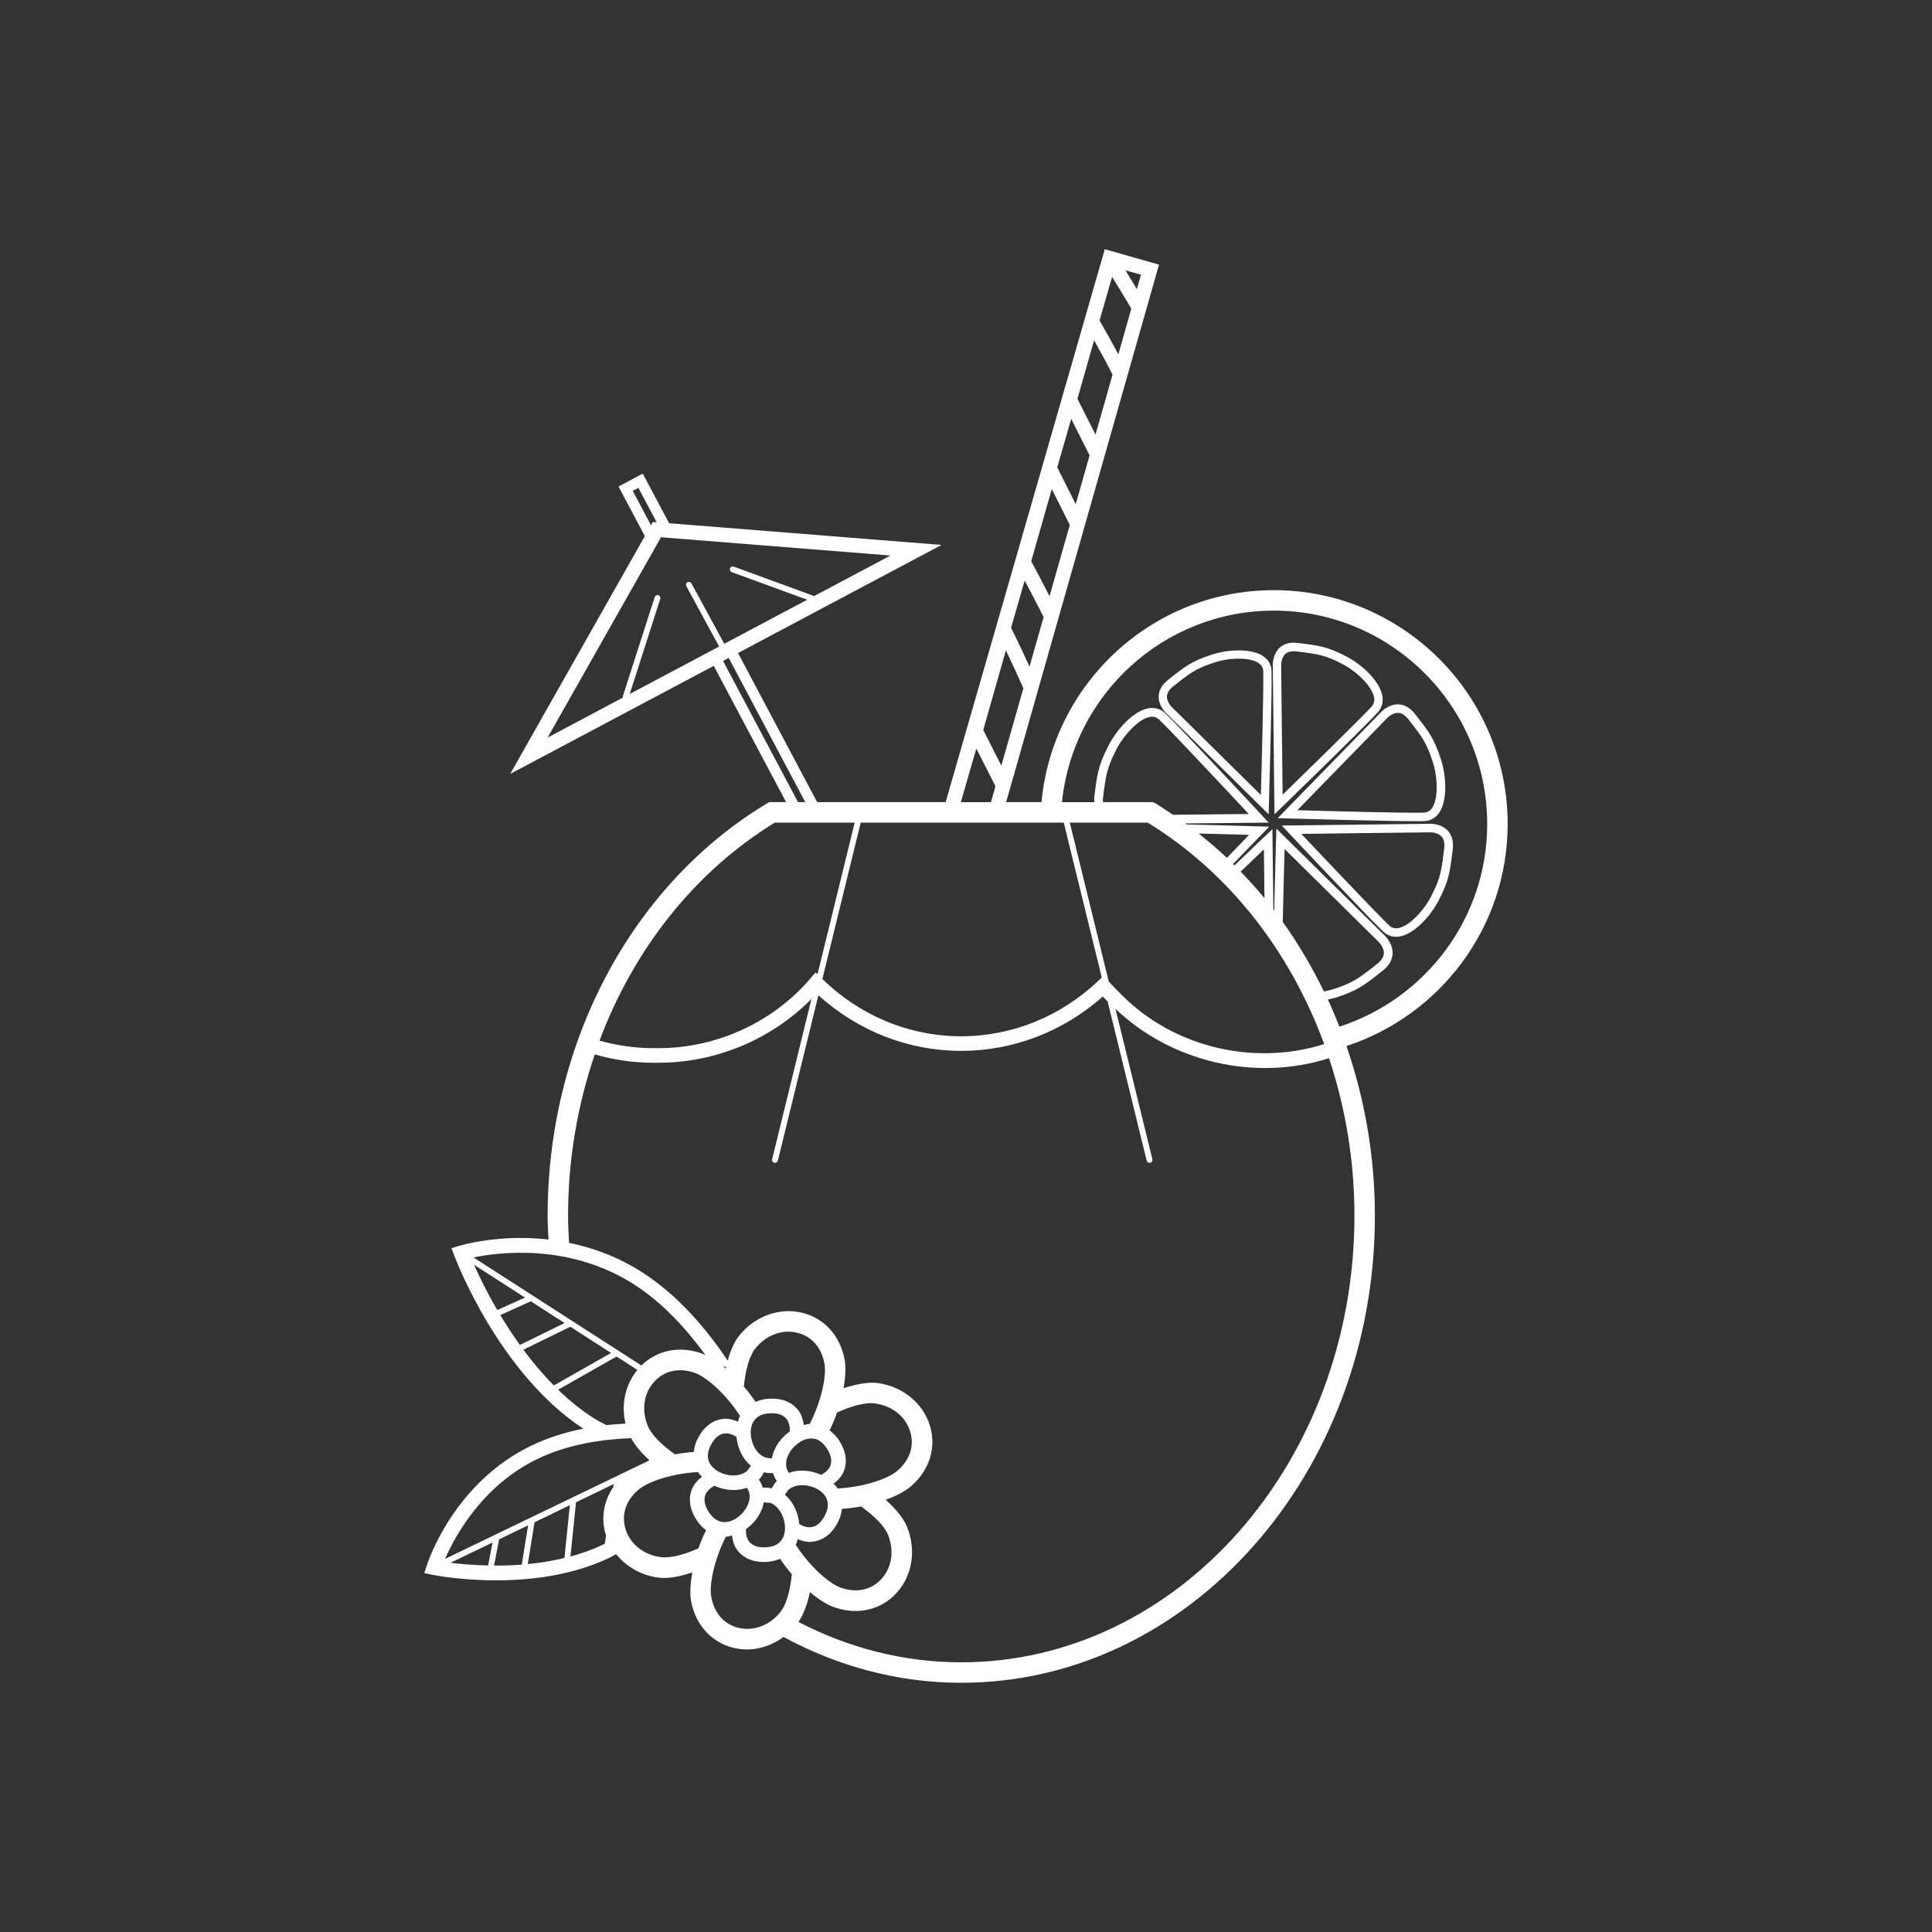 <?xml version="1.0" encoding="UTF-8" standalone="no" ?>
<!DOCTYPE svg PUBLIC "-//W3C//DTD SVG 1.1//EN" "http://www.w3.org/Graphics/SVG/1.1/DTD/svg11.dtd">
<svg xmlns="http://www.w3.org/2000/svg" xmlns:xlink="http://www.w3.org/1999/xlink" version="1.1" width="1080" height="1080" viewBox="0 0 1080 1080" xml:space="preserve">
<rect x="0" y="0" width="1080" height="1080" fill="#333333" stroke="none"/>
<desc>Created with Fabric.js 5.2.4</desc>
<defs>
</defs>
<g transform="matrix(1 0 0 1 540 540)" id="90176793-1c3a-4b56-af23-b3cef225d9da"  >
<rect style="stroke: none; stroke-width: 1; stroke-dasharray: none; stroke-linecap: butt; stroke-dashoffset: 0; stroke-linejoin: miter; stroke-miterlimit: 4; fill: rgb(255,255,255); fill-rule: nonzero; opacity: 1; visibility: hidden;" vector-effect="non-scaling-stroke"  x="-540" y="-540" rx="0" ry="0" width="1080" height="1080" />
</g>
<g transform="matrix(1 0 0 1 540 540)" id="8785698f-08f4-4a7d-828b-19bdcd516e45"  >
</g>
<g transform="matrix(1 0 0 1 540 540)"  >
<g style="" vector-effect="non-scaling-stroke"   >
		<g transform="matrix(2.88 0 0 2.88 0 0)"  >
<path style="stroke: none; stroke-width: 1; stroke-dasharray: none; stroke-linecap: butt; stroke-dashoffset: 0; stroke-linejoin: miter; stroke-miterlimit: 4; fill: rgb(255,255,255); fill-rule: nonzero; opacity: 1;" vector-effect="non-scaling-stroke"  transform=" translate(-139.13, -139.13)" d="M 244.264 111.572 C 244.264 86.544 223.9 66.18 198.872 66.18 C 175.288 66.18 155.94 84.292 153.784 107.324 L 146.92 107.324 L 150.28 95.516 L 153.268 85.02 L 153.264 85.016 L 156.256 74.496 L 162.304 53.24 L 162.304 53.236 L 165 43.756 L 170.604 24.056 L 170.604 24.052 L 176.592 2.996 L 166.06 0 L 165.712 1.24 L 135.18 107.324 L 110.24 107.324 L 94.876 78.38 L 134.388 57.4 L 81.504 53.192 L 76.868 44.46 L 76.388 43.56 L 71.684 46.06 L 76.796 55.688 L 50.656 101.852 L 90.168 80.872 L 104.208 107.32 L 100.916 107.32 L 100.444 107.604 C 74.216 123.416 57.924 154.072 57.924 187.604 C 57.924 189.156 58.016 190.68 58.092 192.212 C 48.54 191.136 41.184 193.316 40.704 193.464 L 39.268 193.904 L 39.796 195.316 C 40.144 196.252 48.5 218.188 64.844 228.932 C 61.448 229.616 58.004 230.664 54.744 232.236 C 39.7 239.488 34.672 254.82 34.468 255.468 L 33.992 256.972 L 35.54 257.288 C 35.944 257.372 41.052 258.376 47.948 258.376 C 54.524 258.376 62.716 257.46 70.004 253.948 C 70.432 253.74 70.824 253.508 71.228 253.284 C 73.168 255.716 76.076 257.404 79.412 257.84 C 79.764 257.884 80.14 257.908 80.532 257.908 C 82.112 257.908 84.012 257.504 86 256.848 C 85.624 258.968 85.496 260.936 85.772 262.408 C 86.648 267.064 89.748 270.46 94.064 271.488 C 94.916 271.692 95.784 271.788 96.644 271.788 C 99.156 271.788 101.616 270.896 103.712 269.36 C 114.172 275.024 125.852 278.256 138.212 278.256 C 182.48 278.256 218.496 237.592 218.496 187.612 C 218.496 176.128 216.544 165 212.976 154.668 C 231.112 148.724 244.264 131.672 244.264 111.572 z M 173.096 4.956 L 172.3 7.756 C 171.568 6.532 170.836 5.316 170.084 4.1 L 173.096 4.956 z M 167.484 5.364 C 168.748 7.416 170.016 9.464 171.224 11.54 L 168.7 20.412 C 167.548 18.244 166.34 16.052 165.048 13.836 L 167.484 5.364 z M 163.992 17.68 C 165.264 19.932 166.468 22.168 167.576 24.348 L 164.36 35.664 L 164.268 35.984 C 163.1 33.668 161.932 31.348 160.76 29.036 L 163.992 17.68 z M 159.548 32.932 C 160.74 35.292 161.932 37.652 163.12 40.016 L 160.424 49.492 L 156.84 42.344 L 159.548 32.932 z M 155.78 46.548 L 159.276 53.52 L 155.344 67.356 C 154.188 65.08 153 62.816 151.788 60.568 L 155.78 46.548 z M 150.52 64.304 C 151.764 66.664 153.012 69.02 154.192 71.412 L 151.46 81.012 C 150.328 78.54 149.148 76.032 147.88 73.472 L 150.52 64.304 z M 146.872 77.86 C 148.08 80.364 149.212 82.832 150.264 85.228 L 149.736 87.088 L 145.988 100.24 C 144.812 97.936 143.64 95.632 142.476 93.32 L 146.872 77.86 z M 141.128 96.92 C 142.364 99.36 143.6 101.8 144.852 104.236 L 143.972 107.328 L 138.132 107.328 L 141.128 96.92 z M 158.108 111.296 L 165.484 141.372 L 164.792 142.028 C 157.484 148.952 148.04 152.768 138.208 152.768 C 128.168 152.768 118.612 148.82 111.252 141.656 L 118.696 111.296 L 158.108 111.296 z M 174.392 111.3 L 174.392 111.296 C 190.12 120.936 202.036 136.232 208.652 154.288 C 194.944 158.604 179.504 154.888 169.46 144.844 L 168.308 143.692 C 167.796 143.184 167.316 142.664 166.836 142.132 L 159.276 111.3 L 174.392 111.3 z M 165.708 106.68 C 166.252 102.192 166.416 100.836 168.276 97.168 C 169.68 94.404 172.584 91.172 174.836 90.78 C 174.984 90.752 175.128 90.74 175.268 90.74 C 175.784 90.74 176.22 90.924 176.62 91.304 C 179 93.556 190.156 105.496 194.012 109.628 L 179.296 109.78 C 178.2 109.04 177.108 108.292 175.972 107.608 L 175.5 107.324 L 165.728 107.324 C 165.724 107.108 165.676 106.928 165.708 106.68 z M 184.28 113.416 C 188.216 113.512 191.924 113.612 194.08 113.676 L 189.772 118.132 C 188.016 116.472 186.172 114.912 184.28 113.416 z M 192.44 120.816 C 194.264 119.064 195.876 117.524 196.952 116.492 L 197.064 125.964 C 195.592 124.176 194.04 122.472 192.44 120.816 z M 200.612 130.58 C 200.728 125.196 200.884 119.38 200.968 116.424 L 219.04 134.264 C 219.056 134.276 220.26 135.344 220.236 136.608 C 220.224 137.336 219.792 138.04 218.952 138.704 C 215.428 141.496 214.368 142.336 210.496 143.608 C 209.912 143.8 209.264 143.944 208.6 144.068 C 206.288 139.32 203.636 134.796 200.612 130.58 z M 74.444 46.908 L 75.544 46.324 L 79.092 53.004 L 78.356 52.944 L 77.992 53.588 L 74.444 46.908 z M 73.856 86.336 L 79.788 67.864 C 79.884 67.568 79.72 67.248 79.42 67.152 C 79.144 67.056 78.808 67.22 78.708 67.52 L 72.524 86.768 C 72.496 86.856 72.532 86.94 72.544 87.028 L 57.916 94.796 L 79.932 55.912 L 124.476 59.456 L 109.656 67.324 L 94.052 61.612 C 93.752 61.508 93.432 61.648 93.324 61.948 C 93.216 62.24 93.368 62.568 93.66 62.676 L 108.312 68.04 L 92.212 76.588 L 85.848 64.876 C 85.692 64.596 85.348 64.508 85.08 64.644 C 84.804 64.796 84.7 65.14 84.848 65.412 L 91.212 77.12 L 73.856 86.336 z M 91.972 79.92 L 93.076 79.336 L 107.936 107.324 L 106.524 107.324 L 91.972 79.92 z M 102.024 111.296 L 117.524 111.296 L 110.304 140.74 L 109.932 140.372 L 108.944 141.528 C 108.308 142.272 107.652 142.996 106.952 143.692 C 99.724 150.924 89.708 155.072 79.484 155.072 L 78.332 155.072 C 74.86 155.072 71.392 154.564 67.996 153.616 C 74.66 135.848 86.488 120.816 102.024 111.296 z M 74.78 200.988 C 80.328 204.56 84.896 209.608 88.576 214.664 C 88.32 214.548 88.056 214.408 87.812 214.324 C 83.48 212.8 79.16 213.7 76.124 216.672 L 43.54 195.7 C 48.544 194.672 62.232 192.912 74.78 200.988 z M 95.272 226.472 C 95.232 226.548 95.176 226.604 95.14 226.68 C 95.012 226.956 94.976 227.276 94.888 227.572 C 93.884 227.164 92.856 226.912 91.828 227.052 C 90.4 227.252 88.396 228.104 86.968 231.048 C 86.576 231.86 86.388 232.664 86.292 233.456 C 85.06 233.536 83.836 233.7 82.636 233.916 C 80.108 232.132 78.068 230.108 77.38 228.448 C 76.076 225.316 76.584 221.968 78.712 219.716 C 80.036 218.312 81.76 217.592 83.652 217.592 C 84.568 217.592 85.516 217.76 86.484 218.1 C 89 218.984 92.74 222.528 95.272 226.472 z M 91.992 216.828 C 92.192 216.876 92.392 216.908 92.584 216.976 C 92.564 217.076 92.54 217.164 92.516 217.26 C 92.34 217.112 92.168 216.968 91.992 216.828 z M 114.368 231.036 C 113.872 230.3 113.28 229.744 112.652 229.268 C 113.208 228.136 113.688 226.972 114.1 225.8 C 116.892 224.524 119.644 223.784 121.416 224.028 C 124.784 224.464 127.428 226.584 128.316 229.552 C 129.132 232.284 128.224 235.032 125.824 237.092 C 123.804 238.828 118.872 240.312 114.192 240.54 C 114.144 240.464 114.124 240.384 114.072 240.308 C 113.896 240.056 113.632 239.86 113.416 239.632 C 114.276 238.964 115.012 238.196 115.4 237.244 C 115.948 235.908 116.208 233.744 114.368 231.036 z M 112.78 236.18 C 112.496 236.88 111.836 237.452 111.028 237.904 C 109.632 237.268 108.04 236.952 106.472 237.12 C 105.86 237.184 105.288 237.32 104.756 237.512 C 103.86 236.288 104.256 234.892 104.576 234.168 C 105.356 232.392 107.132 231 108.796 230.848 C 110.052 230.728 111.144 231.336 112.028 232.632 C 112.94 233.972 113.192 235.168 112.78 236.18 z M 101.976 233.016 C 101.728 233.572 101.56 234.132 101.46 234.688 C 101.324 234.664 101.188 234.688 101.048 234.676 C 99.744 234.636 98.892 233.76 98.468 233.184 C 97.328 231.62 97.012 229.384 97.716 227.868 C 98.248 226.716 99.308 226.076 100.872 225.96 C 101.068 225.944 101.256 225.936 101.436 225.936 C 102.76 225.936 103.732 226.324 104.324 227.084 C 104.788 227.68 104.96 228.536 104.94 229.464 C 103.684 230.36 102.612 231.584 101.976 233.016 z M 102.412 239.08 C 102.02 239.504 101.688 239.976 101.436 240.516 C 100.872 240.392 100.292 240.34 99.692 240.4 C 99.52 239.848 99.276 239.32 98.928 238.828 C 99.316 238.408 99.648 237.936 99.9 237.4 C 100.304 237.492 100.716 237.556 101.136 237.556 C 101.308 237.556 101.48 237.54 101.656 237.524 C 101.828 238.072 102.072 238.596 102.412 239.08 z M 99.368 244.892 C 99.616 244.332 99.788 243.768 99.888 243.212 C 99.932 243.208 99.968 243.224 100.012 243.22 C 100.232 243.252 100.444 243.312 100.664 243.312 C 100.756 243.312 100.852 243.288 100.948 243.28 C 101.9 243.532 102.524 244.248 102.872 244.724 C 104.016 246.292 104.332 248.524 103.628 250.044 C 103.096 251.192 102.032 251.832 100.468 251.948 C 98.82 252.076 97.692 251.688 97.024 250.828 C 96.56 250.232 96.392 249.372 96.408 248.448 C 97.66 247.552 98.732 246.328 99.368 244.892 z M 103.968 241.76 C 104.016 241.652 104.088 241.588 104.144 241.492 C 104.204 241.408 104.3 241.36 104.352 241.268 C 104.396 241.2 104.4 241.116 104.436 241.044 C 105.136 240.256 106.14 240 106.764 239.932 C 108.708 239.724 110.788 240.572 111.748 241.936 C 112.48 242.972 112.5 244.212 111.816 245.624 C 111.112 247.08 110.204 247.896 109.12 248.044 C 108.372 248.164 107.544 247.912 106.756 247.428 C 106.616 245.884 106.092 244.328 105.164 243.052 C 104.8 242.556 104.4 242.128 103.968 241.76 z M 108.792 228.036 C 108.708 228.04 108.628 228.016 108.544 228.024 C 108.244 228.052 107.952 228.18 107.656 228.248 C 107.504 227.172 107.188 226.156 106.56 225.348 C 105.676 224.204 103.976 222.892 100.664 223.132 C 99.78 223.196 99.004 223.428 98.284 223.732 C 97.584 222.688 96.816 221.7 96.012 220.76 C 96.308 217.696 97.048 214.936 98.128 213.52 C 100.188 210.82 103.348 209.588 106.356 210.312 C 109.132 210.972 111.06 213.132 111.644 216.232 C 112.132 218.864 110.936 223.872 108.792 228.036 z M 96.176 234.86 C 96.54 235.356 96.948 235.768 97.384 236.132 C 97.336 236.244 97.26 236.308 97.2 236.408 C 97.136 236.496 97.036 236.548 96.98 236.644 C 96.936 236.716 96.932 236.804 96.888 236.88 C 96.192 237.66 95.196 237.912 94.568 237.976 C 92.664 238.212 90.556 237.336 89.588 235.972 C 88.856 234.936 88.836 233.696 89.52 232.284 C 90.224 230.828 91.128 230.012 92.212 229.864 C 92.336 229.848 92.46 229.84 92.588 229.84 C 93.236 229.84 93.92 230.124 94.584 230.528 C 94.732 232.06 95.256 233.596 96.176 234.86 z M 43.628 197.112 L 53.532 203.488 L 48.156 205.908 C 46.088 202.36 44.572 199.224 43.628 197.112 z M 48.736 206.884 L 54.668 204.216 L 61.22 208.432 L 52.536 212.68 C 51.12 210.712 49.86 208.756 48.736 206.884 z M 53.22 213.608 L 62.332 209.148 L 70.236 214.236 L 59.132 220.544 C 56.952 218.344 54.984 215.988 53.22 213.608 z M 59.964 221.376 L 71.312 214.928 L 75.348 217.524 C 73 220.36 72.16 224.22 73.04 227.952 C 71.824 228.02 70.608 228.104 69.336 228.248 C 68.456 227.792 67.572 227.344 66.7 226.784 C 64.28 225.224 62.036 223.38 59.964 221.376 z M 46.368 255.492 C 43.408 255.428 40.884 255.188 39.072 254.964 L 47.232 251.028 L 46.368 255.492 z M 47.52 255.504 L 48.508 250.412 L 54.136 247.7 L 52.904 255.328 C 51.02 255.472 49.22 255.516 47.52 255.504 z M 61.188 254.04 C 58.792 254.62 56.392 254.992 54.068 255.216 L 55.38 247.1 L 62.236 243.792 L 61.188 254.04 z M 70.668 240.276 C 68.8 243.016 68.244 246.292 69.196 249.492 C 69.212 249.548 69.24 249.6 69.26 249.66 L 69.02 251.26 C 68.932 251.304 68.856 251.356 68.768 251.396 C 66.7 252.392 64.54 253.156 62.356 253.748 L 63.436 243.216 L 70.756 239.684 L 70.668 240.276 z M 38.02 254.208 C 39.892 249.904 45.172 240.004 55.98 234.796 C 61.828 231.972 68.392 231 74.128 230.776 C 74.884 232.164 76.112 233.64 77.692 235.08 L 75.792 235.996 C 75.776 236.004 75.756 236.012 75.74 236.02 L 38.02 254.208 z M 87.196 252.168 C 84.416 253.404 81.684 254.112 79.92 253.872 C 76.552 253.436 73.912 251.316 73.028 248.352 C 72.212 245.616 73.116 242.872 75.516 240.812 C 77.536 239.076 82.464 237.588 87.144 237.356 C 87.196 237.436 87.216 237.524 87.272 237.6 C 87.444 237.844 87.688 238.04 87.892 238.26 C 87.036 238.932 86.32 239.716 85.936 240.664 C 85.392 242 85.132 244.16 86.972 246.868 C 87.468 247.6 88.056 248.16 88.676 248.636 C 88.112 249.788 87.612 250.976 87.196 252.168 z M 88.564 241.732 C 88.848 241.04 89.484 240.46 90.288 240.008 C 91.432 240.532 92.716 240.84 94 240.84 C 94.292 240.84 94.584 240.824 94.876 240.792 C 95.484 240.728 96.056 240.592 96.588 240.4 C 97.484 241.624 97.092 243.02 96.772 243.74 C 95.992 245.516 94.216 246.912 92.548 247.06 C 91.252 247.144 90.196 246.572 89.316 245.276 C 88.404 243.936 88.152 242.744 88.564 241.732 z M 103.208 264.392 C 101.152 267.08 97.976 268.296 94.988 267.596 C 92.212 266.936 90.284 264.776 89.7 261.672 C 89.212 259.06 90.392 254.06 92.524 249.9 C 92.616 249.896 92.708 249.896 92.8 249.888 C 93.104 249.86 93.396 249.732 93.696 249.66 C 93.848 250.74 94.156 251.76 94.784 252.568 C 95.596 253.62 97.136 254.808 99.912 254.808 C 100.156 254.808 100.408 254.8 100.668 254.78 C 101.548 254.716 102.324 254.488 103.044 254.188 C 103.752 255.24 104.516 256.248 105.328 257.192 C 105.02 260.24 104.284 262.984 103.208 264.392 z M 106.2 251.236 C 106.324 250.972 106.356 250.664 106.444 250.38 C 107.204 250.688 107.976 250.912 108.748 250.912 C 109.004 250.912 109.26 250.892 109.512 250.856 C 110.94 250.66 112.948 249.804 114.376 246.86 C 114.76 246.064 114.952 245.276 115.048 244.5 C 116.304 244.412 117.552 244.252 118.772 244.024 C 121.264 245.816 123.284 247.828 123.964 249.464 C 125.268 252.596 124.756 255.944 122.632 258.196 C 120.672 260.272 117.836 260.852 114.86 259.808 C 112.344 258.924 108.6 255.388 106.064 251.448 C 106.1 251.372 106.164 251.316 106.2 251.236 z M 214.528 187.608 C 214.528 235.4 180.292 274.284 138.212 274.284 C 126.94 274.284 116.252 271.456 106.616 266.444 C 107.572 265.044 108.332 263.016 108.824 260.652 C 110.476 262.04 112.116 263.088 113.528 263.584 C 114.932 264.076 116.332 264.32 117.692 264.32 C 120.668 264.32 123.444 263.16 125.536 260.944 C 128.716 257.58 129.548 252.472 127.656 247.928 C 126.976 246.296 125.488 244.472 123.536 242.74 C 125.564 242.004 127.288 241.112 128.424 240.136 C 132.02 237.052 133.412 232.668 132.144 228.416 C 130.82 223.984 126.812 220.704 121.928 220.068 C 120.176 219.856 117.84 220.272 115.364 221.084 C 115.748 218.944 115.84 216.984 115.564 215.5 C 114.688 210.844 111.588 207.452 107.272 206.424 C 102.788 205.356 97.932 207.18 94.94 211.092 C 94.092 212.204 93.4 213.84 92.876 215.732 C 88.784 209.604 83.268 203.084 76.308 198.604 C 71.532 195.528 66.652 193.804 62.084 192.868 C 61.984 191.124 61.892 189.38 61.892 187.608 C 61.892 176.692 63.724 166.116 67.076 156.292 C 70.772 157.34 74.548 157.908 78.332 157.908 L 79.484 157.908 C 90.46 157.908 101.204 153.456 108.956 145.696 C 109.016 145.636 109.072 145.572 109.136 145.508 L 101.504 176.632 C 101.428 176.936 101.616 177.244 101.92 177.32 C 101.968 177.332 102.012 177.336 102.056 177.336 C 102.308 177.336 102.544 177.164 102.608 176.908 L 110.48 144.808 C 118.2 151.776 127.964 155.604 138.212 155.604 C 148.3 155.604 158 151.868 165.684 145.056 C 165.892 145.272 166.1 145.484 166.304 145.696 L 166.624 146.016 L 174.2 176.908 C 174.264 177.164 174.496 177.336 174.752 177.336 C 174.796 177.336 174.84 177.332 174.888 177.32 C 175.188 177.244 175.376 176.936 175.304 176.632 L 168.144 147.44 C 178.948 157.752 195.208 161.612 209.596 157.024 C 212.788 166.64 214.528 176.964 214.528 187.608 z M 211.612 150.908 C 210.912 149.12 210.164 147.356 209.364 145.628 C 209.936 145.516 210.508 145.396 211.024 145.228 C 215.18 143.864 216.396 142.904 220.004 140.044 C 221.26 139.044 221.912 137.9 221.932 136.64 C 221.972 134.56 220.22 133.04 220.188 133.016 L 199.376 112.464 L 199.316 114.42 C 199.3 114.932 199.108 121.66 198.956 128.4 C 198.9 128.328 198.844 128.252 198.788 128.18 L 198.604 112.568 L 197.188 113.916 C 196.924 114.168 194.4 116.576 191.236 119.612 C 191.144 119.52 191.056 119.428 190.964 119.34 L 197.972 112.088 L 196.048 112.028 C 195.536 112.012 188.716 111.816 181.968 111.66 C 181.88 111.596 181.796 111.524 181.704 111.46 L 197.876 111.296 L 196.564 109.884 C 195.92 109.188 180.696 92.832 177.788 90.072 C 176.892 89.228 175.808 88.892 174.54 89.108 C 171.628 89.616 168.356 93.244 166.76 96.404 C 164.764 100.336 164.576 101.884 164.02 106.48 C 163.98 106.792 164.044 107.044 164.056 107.328 L 157.756 107.328 C 159.896 86.484 177.48 70.152 198.876 70.152 C 221.716 70.152 240.296 88.736 240.296 111.572 C 240.296 129.96 228.224 145.516 211.612 150.908 z" stroke-linecap="round" />
</g>
		<g transform="matrix(2.88 0 0 2.88 139.26 -130.61)"  >
<path style="stroke: none; stroke-width: 1; stroke-dasharray: none; stroke-linecap: butt; stroke-dashoffset: 0; stroke-linejoin: miter; stroke-miterlimit: 4; fill: rgb(255,255,255); fill-rule: nonzero; opacity: 1;" vector-effect="non-scaling-stroke"  transform=" translate(-187.56, -93.7)" d="M 196.944 78.952 C 194.64 77.348 190.068 77.58 186.928 78.608 C 182.984 79.9 181.744 80.884 178.428 83.512 C 177.24 84.46 176.62 85.54 176.6 86.732 C 176.564 88.7 178.22 90.136 178.248 90.16 L 197.948 109.604 L 198.004 107.756 C 198.028 106.856 198.636 85.616 198.512 81.804 C 198.472 80.628 197.928 79.64 196.944 78.952 z M 196.44 105.86 L 179.336 88.976 C 179.32 88.964 178.188 87.956 178.208 86.76 C 178.22 86.072 178.628 85.404 179.424 84.776 C 182.752 82.136 183.756 81.34 187.428 80.136 C 188.824 79.676 190.564 79.396 192.168 79.396 C 193.72 79.396 195.148 79.66 196.024 80.268 C 196.592 80.668 196.88 81.184 196.9 81.852 C 197.004 84.968 196.592 100.468 196.44 105.86 z" stroke-linecap="round" />
</g>
		<g transform="matrix(2.88 0 0 2.88 202.21 -132.78)"  >
<path style="stroke: none; stroke-width: 1; stroke-dasharray: none; stroke-linecap: butt; stroke-dashoffset: 0; stroke-linejoin: miter; stroke-miterlimit: 4; fill: rgb(255,255,255); fill-rule: nonzero; opacity: 1;" vector-effect="non-scaling-stroke"  transform=" translate(-209.46, -92.94)" d="M 219.164 89.82 C 219.964 88.944 220.272 87.84 220.064 86.624 C 219.572 83.772 216.144 80.576 213.168 79.012 C 209.44 77.06 207.976 76.88 203.632 76.34 C 202.12 76.152 200.916 76.484 200.06 77.324 C 198.628 78.724 198.796 81 198.8 81.04 L 199.124 109.6 L 200.476 108.292 C 201.128 107.656 216.56 92.684 219.164 89.82 z M 201.184 78.52 C 201.572 78.14 202.132 77.948 202.848 77.948 C 203.032 77.948 203.228 77.96 203.432 77.988 C 207.672 78.516 208.948 78.676 212.416 80.488 C 215.024 81.86 218.076 84.704 218.46 86.916 C 218.584 87.62 218.424 88.204 217.968 88.7 C 215.844 91.036 204.62 101.976 200.704 105.788 L 200.42 80.964 C 200.42 80.948 200.316 79.368 201.184 78.52 z" stroke-linecap="round" />
</g>
		<g transform="matrix(2.88 0 0 2.88 221.08 -113.61)"  >
<path style="stroke: none; stroke-width: 1; stroke-dasharray: none; stroke-linecap: butt; stroke-dashoffset: 0; stroke-linejoin: miter; stroke-miterlimit: 4; fill: rgb(255,255,255); fill-rule: nonzero; opacity: 1;" vector-effect="non-scaling-stroke"  transform=" translate(-216.02, -99.61)" d="M 226.624 110.952 C 227.276 110.952 227.804 110.948 228.168 110.936 C 229.356 110.896 230.356 110.348 231.06 109.36 C 232.732 107.004 232.508 102.244 231.444 98.96 C 230.12 94.88 229.116 93.596 226.432 90.164 C 225.464 88.928 224.352 88.292 223.132 88.276 C 223.108 88.272 223.092 88.272 223.072 88.272 C 221.084 88.272 219.64 89.956 219.616 89.988 L 199.768 110.356 L 201.648 110.412 C 202.48 110.432 220.36 110.952 226.624 110.952 z M 220.852 91.088 C 220.864 91.076 221.868 89.92 223.068 89.92 C 223.076 89.92 223.088 89.92 223.1 89.92 C 223.796 89.932 224.476 90.356 225.12 91.172 C 227.816 94.616 228.628 95.66 229.864 99.46 C 230.792 102.34 230.992 106.58 229.7 108.412 C 229.296 108.976 228.78 109.26 228.116 109.284 C 224.928 109.42 209.08 108.968 203.576 108.816 L 220.852 91.088 z" stroke-linecap="round" />
</g>
		<g transform="matrix(2.88 0 0 2.88 224.37 -47.92)"  >
<path style="stroke: none; stroke-width: 1; stroke-dasharray: none; stroke-linecap: butt; stroke-dashoffset: 0; stroke-linejoin: miter; stroke-miterlimit: 4; fill: rgb(255,255,255); fill-rule: nonzero; opacity: 1;" vector-effect="non-scaling-stroke"  transform=" translate(-217.17, -122.46)" d="M 232.724 112.772 C 231.32 111.324 229.068 111.496 229.036 111.5 L 200.552 111.836 L 201.84 113.208 C 202.476 113.88 217.412 129.76 220.268 132.436 C 220.968 133.092 221.812 133.432 222.74 133.432 C 222.972 133.432 223.208 133.408 223.448 133.368 C 226.304 132.876 229.504 129.34 231.068 126.268 C 233.016 122.436 233.212 120.812 233.736 116.468 C 233.924 114.896 233.58 113.656 232.724 112.772 z M 232.08 116.272 C 231.556 120.632 231.392 121.948 229.584 125.524 C 228.212 128.216 225.368 131.36 223.164 131.744 C 222.472 131.86 221.912 131.708 221.416 131.24 C 219.084 129.048 208.132 117.464 204.348 113.452 L 229.112 113.156 C 229.124 113.156 230.68 113.048 231.528 113.932 C 232.02 114.436 232.204 115.228 232.08 116.272 z" stroke-linecap="round" />
</g>
</g>
</g>
</svg>